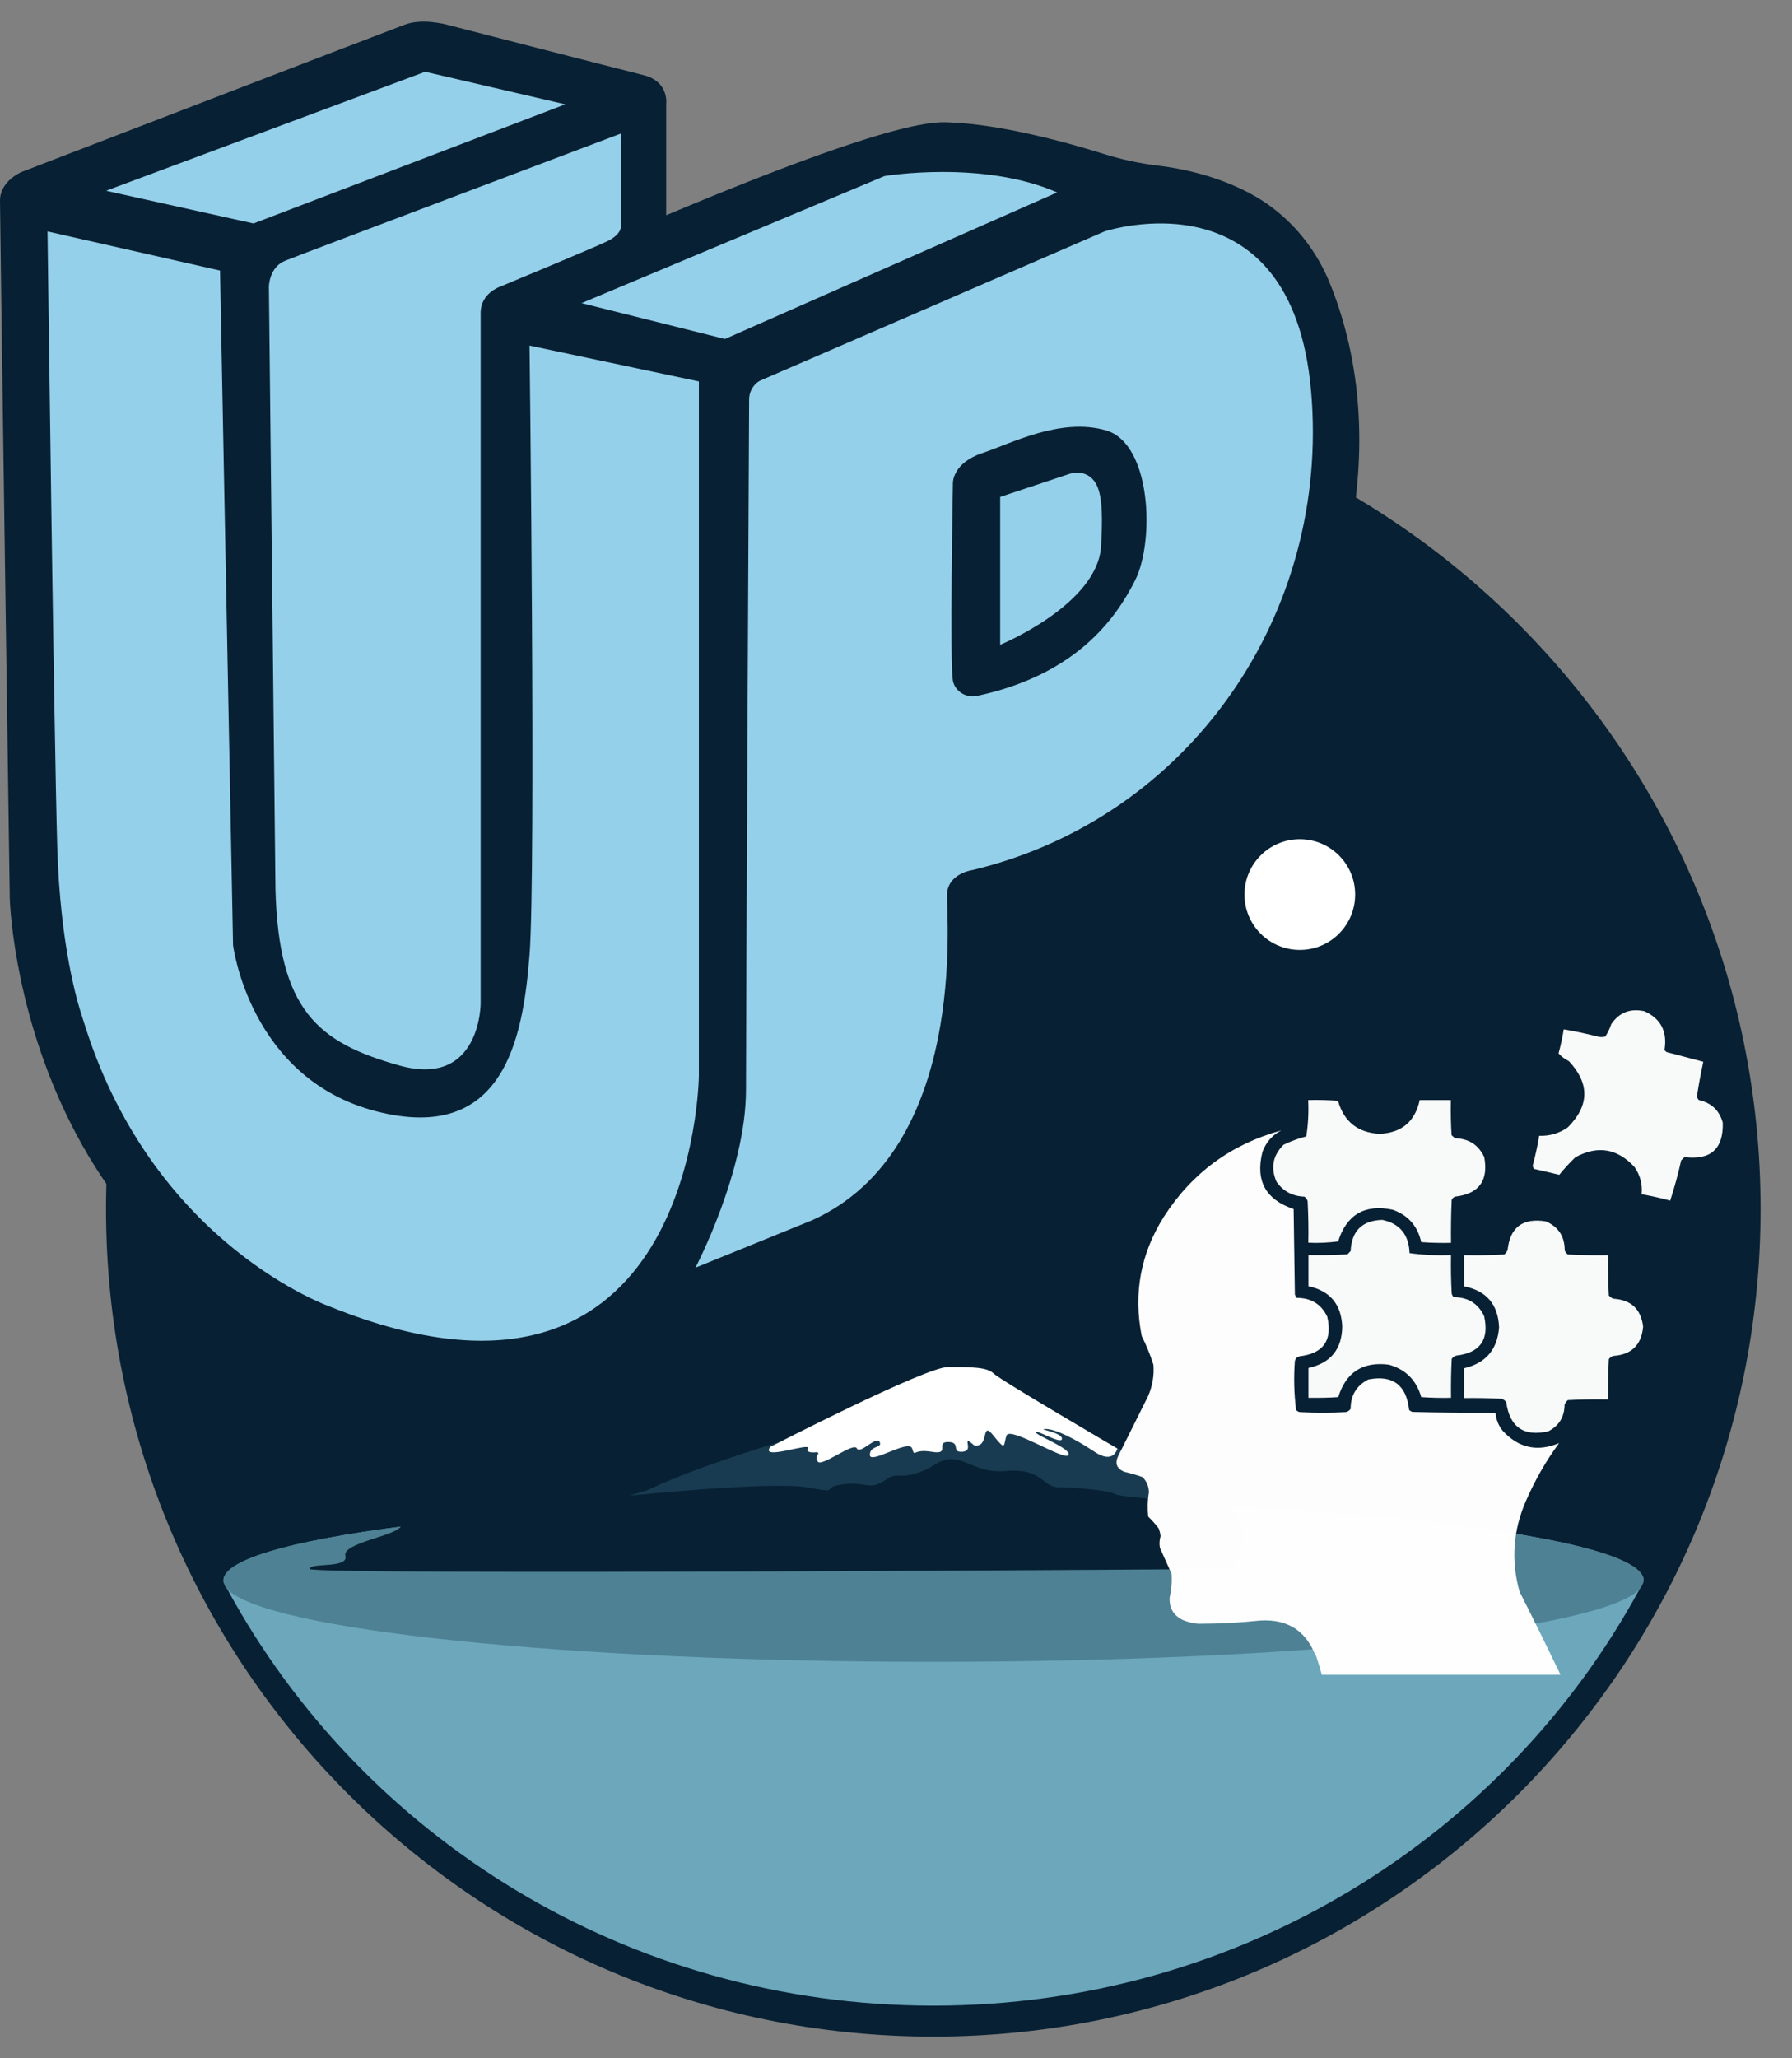 <svg width="54" height="62" viewBox="0 0 54 62" fill="none" xmlns="http://www.w3.org/2000/svg">
<rect x="0" y="0" width="54" height="62" fill="#808080" stroke="none"/>
<path d="M28.124 61.348C41.892 61.348 53.053 50.187 53.053 36.419C53.053 22.651 41.892 11.49 28.124 11.49C14.356 11.49 3.195 22.651 3.195 36.419C3.195 50.187 14.356 61.348 28.124 61.348Z" fill="#072033"/>
<path d="M39.168 28.614C40.09 28.614 40.836 27.867 40.836 26.946C40.836 26.025 40.09 25.279 39.168 25.279C38.247 25.279 37.501 26.025 37.501 26.946C37.501 27.867 38.247 28.614 39.168 28.614Z" fill="white"/>
<path d="M49.523 47.608C49.523 47.608 49.523 47.642 49.518 47.658C49.481 47.728 49.448 47.795 49.411 47.861C45.359 55.331 37.348 60.416 28.128 60.416C18.908 60.416 10.896 55.331 6.845 47.861C6.807 47.795 6.77 47.724 6.737 47.658C6.737 47.642 6.733 47.625 6.733 47.608C6.733 46.251 16.313 45.154 28.132 45.154C39.951 45.154 49.531 46.251 49.531 47.608H49.523Z" fill="#6CA7BC"/>
<path d="M49.523 47.608C49.523 47.608 49.523 47.642 49.518 47.658C49.506 47.728 49.469 47.795 49.411 47.861C48.297 49.098 39.193 50.058 28.128 50.058C17.062 50.058 7.958 49.094 6.845 47.861C6.787 47.795 6.749 47.724 6.737 47.658C6.737 47.642 6.733 47.625 6.733 47.608C6.733 46.251 16.313 45.154 28.132 45.154C39.951 45.154 49.531 46.251 49.531 47.608H49.523Z" fill="#4D8193"/>
<path d="M19.537 45.006C19.537 45.006 16.052 45.155 15.365 45.449C14.678 45.742 12.274 45.693 12.075 45.986C11.877 46.28 10.308 46.479 10.408 46.868C10.507 47.257 9.328 47.062 9.328 47.261C9.328 47.46 37.095 47.261 37.095 47.261C37.095 47.261 38.97 45.101 34.161 44.315L31.807 44.215L28.273 43.036L19.537 44.997V45.006Z" fill="#072033"/>
<path d="M23.514 43.429C23.514 43.429 20.989 44.178 19.582 44.857C19.446 44.923 19.098 44.993 18.995 45.051C18.995 45.051 23.265 44.608 24.345 44.807C25.425 45.006 24.639 44.807 25.425 44.708C26.137 44.621 26.203 44.931 26.721 44.555C26.824 44.48 26.948 44.439 27.077 44.447C27.288 44.464 27.668 44.435 28.173 44.116C28.959 43.623 29.216 44.406 30.317 44.31C31.418 44.215 31.413 44.803 31.906 44.803C32.398 44.803 33.474 44.902 33.574 44.997C33.673 45.093 35.366 45.192 35.366 45.192L36.516 45.093L33.669 43.619L29.349 41.952L27.143 42.605L23.514 43.421V43.429Z" fill="#183B51"/>
<path d="M23.216 43.582C23.216 43.582 27.88 41.178 28.566 41.178C29.253 41.178 29.746 41.178 29.94 41.372C30.135 41.567 33.669 43.632 33.669 43.632C33.669 43.632 33.57 44.124 32.982 43.731C32.394 43.338 31.802 43.044 31.509 43.044C31.215 43.044 32.001 43.143 32.001 43.338C32.001 43.532 31.215 43.044 31.215 43.143C31.215 43.243 32.295 43.636 32.196 43.83C32.096 44.025 30.429 42.949 30.329 43.243C30.23 43.536 30.329 43.735 29.936 43.243C29.543 42.75 29.837 43.636 29.349 43.536C29.349 43.536 29.154 43.342 29.154 43.437C29.154 43.532 29.253 43.731 28.96 43.731C28.666 43.731 28.96 43.437 28.566 43.437C28.173 43.437 28.666 43.83 28.074 43.731C27.482 43.632 27.581 43.925 27.486 43.632C27.391 43.338 26.212 44.124 26.212 43.826C26.212 43.528 26.605 43.632 26.506 43.433C26.406 43.234 25.918 43.826 25.819 43.628C25.719 43.429 24.738 44.215 24.639 44.021C24.59 43.921 24.614 43.851 24.652 43.801C24.668 43.777 24.652 43.743 24.619 43.743C24.482 43.76 24.279 43.76 24.345 43.628C24.445 43.433 22.872 44.021 23.216 43.578V43.582Z" fill="white"/>
<path opacity="0.97" fill-rule="evenodd" clip-rule="evenodd" d="M50.156 31.631L50.214 31.689C50.586 31.788 50.958 31.887 51.327 31.983C51.252 32.33 51.186 32.682 51.132 33.038C51.149 33.075 51.165 33.108 51.19 33.137C51.571 33.22 51.811 33.447 51.914 33.82C51.935 34.606 51.55 34.954 50.76 34.855C50.727 34.888 50.694 34.921 50.66 34.954C50.569 35.364 50.458 35.769 50.329 36.166C50.044 36.088 49.758 36.026 49.469 35.972C49.498 35.67 49.423 35.397 49.254 35.153C48.736 34.594 48.144 34.495 47.474 34.859C47.296 35.028 47.135 35.206 46.986 35.388C46.733 35.326 46.477 35.268 46.224 35.21C46.204 35.181 46.191 35.148 46.187 35.111C46.266 34.813 46.332 34.515 46.382 34.213C46.696 34.225 46.986 34.139 47.242 33.961C47.896 33.307 47.908 32.641 47.279 31.966C47.16 31.904 47.052 31.829 46.965 31.73C47.031 31.49 47.081 31.25 47.122 31.006C47.462 31.064 47.801 31.138 48.14 31.221C48.219 31.246 48.297 31.246 48.376 31.221C48.451 31.105 48.509 30.981 48.554 30.849C48.794 30.497 49.125 30.369 49.551 30.46C50.048 30.683 50.251 31.076 50.156 31.631Z" fill="white"/>
<path opacity="0.97" fill-rule="evenodd" clip-rule="evenodd" d="M43.745 34.197L43.845 34.288C44.258 34.296 44.552 34.486 44.726 34.855C44.859 35.566 44.565 35.964 43.845 36.046C43.799 36.067 43.766 36.1 43.745 36.146C43.725 36.576 43.721 37.007 43.725 37.437C43.427 37.445 43.125 37.437 42.827 37.416C42.719 36.932 42.434 36.605 41.966 36.44C41.13 36.266 40.58 36.584 40.323 37.395C40.025 37.433 39.723 37.449 39.425 37.433C39.433 37.015 39.425 36.597 39.404 36.183C39.388 36.125 39.355 36.08 39.305 36.046C38.949 36.034 38.668 35.885 38.465 35.595C38.283 35.173 38.357 34.801 38.68 34.482C38.904 34.374 39.131 34.292 39.363 34.23C39.421 33.87 39.438 33.505 39.421 33.137C39.719 33.129 40.021 33.137 40.319 33.158C40.497 33.787 40.915 34.118 41.569 34.155C42.235 34.126 42.641 33.787 42.781 33.137H43.721C43.712 33.489 43.721 33.845 43.741 34.197H43.745Z" fill="white"/>
<path opacity="0.99" fill-rule="evenodd" clip-rule="evenodd" d="M39.64 49.868C39.351 49.123 38.8 48.772 37.997 48.813C37.368 48.879 36.735 48.912 36.102 48.912C35.941 48.896 35.783 48.858 35.635 48.796C35.365 48.66 35.233 48.441 35.245 48.13C35.299 47.89 35.32 47.65 35.303 47.406C35.188 47.145 35.068 46.885 34.952 46.624C34.931 46.504 34.939 46.388 34.972 46.272C34.964 46.189 34.943 46.111 34.914 46.036C34.819 45.912 34.712 45.792 34.6 45.684C34.575 45.444 34.579 45.2 34.621 44.96C34.621 44.774 34.554 44.617 34.426 44.493C34.248 44.431 34.066 44.377 33.88 44.335C33.648 44.236 33.586 44.075 33.702 43.847C34 43.247 34.302 42.651 34.6 42.047C34.728 41.745 34.782 41.434 34.757 41.108C34.662 40.814 34.546 40.524 34.405 40.247C34.149 38.96 34.372 37.764 35.072 36.651C35.92 35.331 37.099 34.466 38.61 34.052C38.337 34.193 38.151 34.408 38.043 34.697C37.824 35.566 38.138 36.137 38.982 36.419C38.995 37.28 39.007 38.14 39.02 38.997C39.036 39.034 39.053 39.067 39.078 39.096C39.508 39.096 39.814 39.282 39.996 39.663C40.158 40.375 39.88 40.772 39.156 40.855C39.086 40.876 39.04 40.921 39.02 40.992C38.982 41.492 38.995 41.985 39.057 42.477C39.086 42.502 39.119 42.523 39.156 42.535C39.624 42.56 40.096 42.56 40.563 42.535C40.621 42.519 40.667 42.486 40.7 42.436C40.7 42.034 40.873 41.741 41.229 41.554C41.97 41.41 42.38 41.716 42.463 42.473C42.492 42.498 42.525 42.519 42.562 42.531C43.398 42.552 44.23 42.556 45.066 42.552C45.082 42.755 45.152 42.937 45.281 43.098C45.761 43.619 46.328 43.743 46.982 43.47C46.584 44.008 46.253 44.592 45.984 45.209C45.595 46.098 45.529 47.013 45.79 47.944C46.212 48.776 46.621 49.608 47.023 50.447C44.627 50.447 42.227 50.447 39.831 50.447C39.777 50.253 39.719 50.054 39.653 49.86L39.64 49.868Z" fill="white"/>
<path opacity="0.97" fill-rule="evenodd" clip-rule="evenodd" d="M42.475 37.747C42.889 37.805 43.307 37.822 43.725 37.805C43.717 38.198 43.725 38.587 43.746 38.976C43.762 39.013 43.779 39.047 43.804 39.075C44.234 39.075 44.54 39.262 44.722 39.642C44.884 40.354 44.602 40.751 43.882 40.834C43.824 40.851 43.779 40.884 43.746 40.934C43.725 41.322 43.721 41.716 43.725 42.105C43.427 42.113 43.125 42.105 42.827 42.084C42.682 41.575 42.359 41.248 41.85 41.107C41.068 41.008 40.559 41.335 40.327 42.084C40.029 42.105 39.727 42.109 39.429 42.105V41.207C40.1 41.058 40.439 40.64 40.447 39.957C40.419 39.291 40.079 38.885 39.429 38.744V37.805C39.823 37.813 40.212 37.805 40.605 37.784L40.7 37.685C40.729 37.077 41.047 36.762 41.656 36.746C42.181 36.857 42.455 37.193 42.475 37.743V37.747Z" fill="white"/>
<path opacity="0.97" fill-rule="evenodd" clip-rule="evenodd" d="M47.147 37.652C47.164 37.71 47.197 37.755 47.246 37.788C47.652 37.809 48.053 37.813 48.459 37.809C48.451 38.215 48.459 38.616 48.48 39.022C48.517 39.067 48.562 39.1 48.616 39.121C49.15 39.154 49.448 39.431 49.514 39.961C49.465 40.511 49.167 40.805 48.616 40.843C48.558 40.859 48.513 40.892 48.48 40.942C48.459 41.347 48.455 41.749 48.459 42.154C48.053 42.146 47.652 42.154 47.246 42.175C47.201 42.212 47.168 42.258 47.147 42.312C47.143 42.68 46.982 42.945 46.659 43.114C45.918 43.284 45.492 42.99 45.388 42.233C45.351 42.187 45.306 42.154 45.252 42.134C44.875 42.113 44.495 42.109 44.118 42.113V41.215C44.772 41.062 45.123 40.652 45.173 39.982C45.144 39.291 44.792 38.881 44.118 38.748V37.809C44.523 37.817 44.925 37.809 45.33 37.788C45.376 37.751 45.409 37.706 45.43 37.652C45.504 36.965 45.889 36.679 46.584 36.791C46.957 36.953 47.147 37.238 47.151 37.652H47.147Z" fill="white"/>
<path d="M20.075 6.483V3.139C20.075 3.139 20.174 2.456 19.388 2.262C18.602 2.067 13.449 0.739 13.449 0.739C13.449 0.739 12.733 0.544 12.208 0.739C11.682 0.933 0.654 5.179 0.654 5.179C0.654 5.179 0 5.448 0 6.04C0 6.632 0.294 27.046 0.294 27.046C0.294 27.046 0.588 39.51 12.957 41.67C12.957 41.67 15.605 42.258 19.533 40.296C23.46 38.335 25.421 38.335 27.383 36.274C29.344 34.213 30.131 31.267 29.936 27.538C29.936 27.538 36.131 26.516 39.562 19.713C39.562 19.713 42.339 14.093 40.067 8.515C39.595 7.36 38.746 6.392 37.642 5.812C36.938 5.444 36.019 5.121 34.836 4.981C34.323 4.918 33.814 4.807 33.317 4.654C32.183 4.298 30.222 3.756 28.653 3.689C28.248 3.673 27.18 3.495 20.066 6.487L20.075 6.483Z" fill="#072033"/>
<path d="M1.428 6.971L6.63 8.15L7.023 28.469C7.023 28.469 7.515 32.492 11.343 33.477C15.171 34.457 15.758 31.316 15.957 28.767C16.152 26.214 15.957 10.41 15.957 10.41L21.06 11.49V32.396C21.06 32.396 20.964 43.785 9.969 39.369C9.969 39.369 4.701 37.548 2.586 30.973C2.549 30.853 2.508 30.733 2.471 30.613C2.322 30.166 1.813 28.448 1.726 25.531C1.626 22.096 1.432 6.979 1.432 6.979L1.428 6.971Z" fill="#95D0EA"/>
<path d="M22.926 11.457L33.284 6.971C33.284 6.971 38.92 5.105 39.508 11.78C40.096 18.455 35.874 24.637 29.299 26.21C29.299 26.21 28.558 26.309 28.537 26.946C28.517 27.584 29.175 34.631 24.478 36.754L20.956 38.186C20.956 38.186 22.479 35.289 22.479 32.835C22.479 30.563 22.562 14.432 22.574 12.032C22.574 11.842 22.657 11.66 22.802 11.536C22.839 11.502 22.88 11.478 22.926 11.457Z" fill="#95D0EA"/>
<path d="M3.195 5.746L12.812 2.162L17.033 3.143L7.639 6.731L3.195 5.746Z" fill="#95D0EA"/>
<path d="M17.525 9.131L26.654 5.303C26.654 5.303 29.601 4.811 31.856 5.796L21.846 10.211L17.525 9.131Z" fill="#95D0EA"/>
<path d="M8.103 8.639C8.103 8.639 8.103 8.051 8.595 7.853C9.088 7.654 18.705 4.025 18.705 4.025V6.859C18.705 6.859 18.705 7.066 18.312 7.261C17.919 7.455 15.072 8.635 15.072 8.635C15.072 8.635 14.484 8.829 14.484 9.421V30.228C14.484 30.228 14.484 32.781 12.03 32.094C9.576 31.407 8.397 30.427 8.301 26.793" fill="#95D0EA"/>
<path d="M28.715 14.532C28.715 14.532 28.715 13.944 29.597 13.65C30.478 13.357 31.951 12.57 33.325 12.963C34.699 13.357 34.798 16.299 34.207 17.478C33.615 18.658 32.407 20.329 29.444 20.963C29.117 21.033 28.786 20.834 28.715 20.512C28.715 20.507 28.715 20.503 28.715 20.499C28.616 20.032 28.715 14.536 28.715 14.536V14.532Z" fill="#072033"/>
<path d="M30.139 14.97V19.423C30.139 19.423 33.085 18.21 33.181 16.443C33.255 15.119 33.164 14.623 32.862 14.374C32.688 14.234 32.452 14.2 32.237 14.271L30.135 14.97H30.139Z" fill="#95D0EA"/>
</svg>
